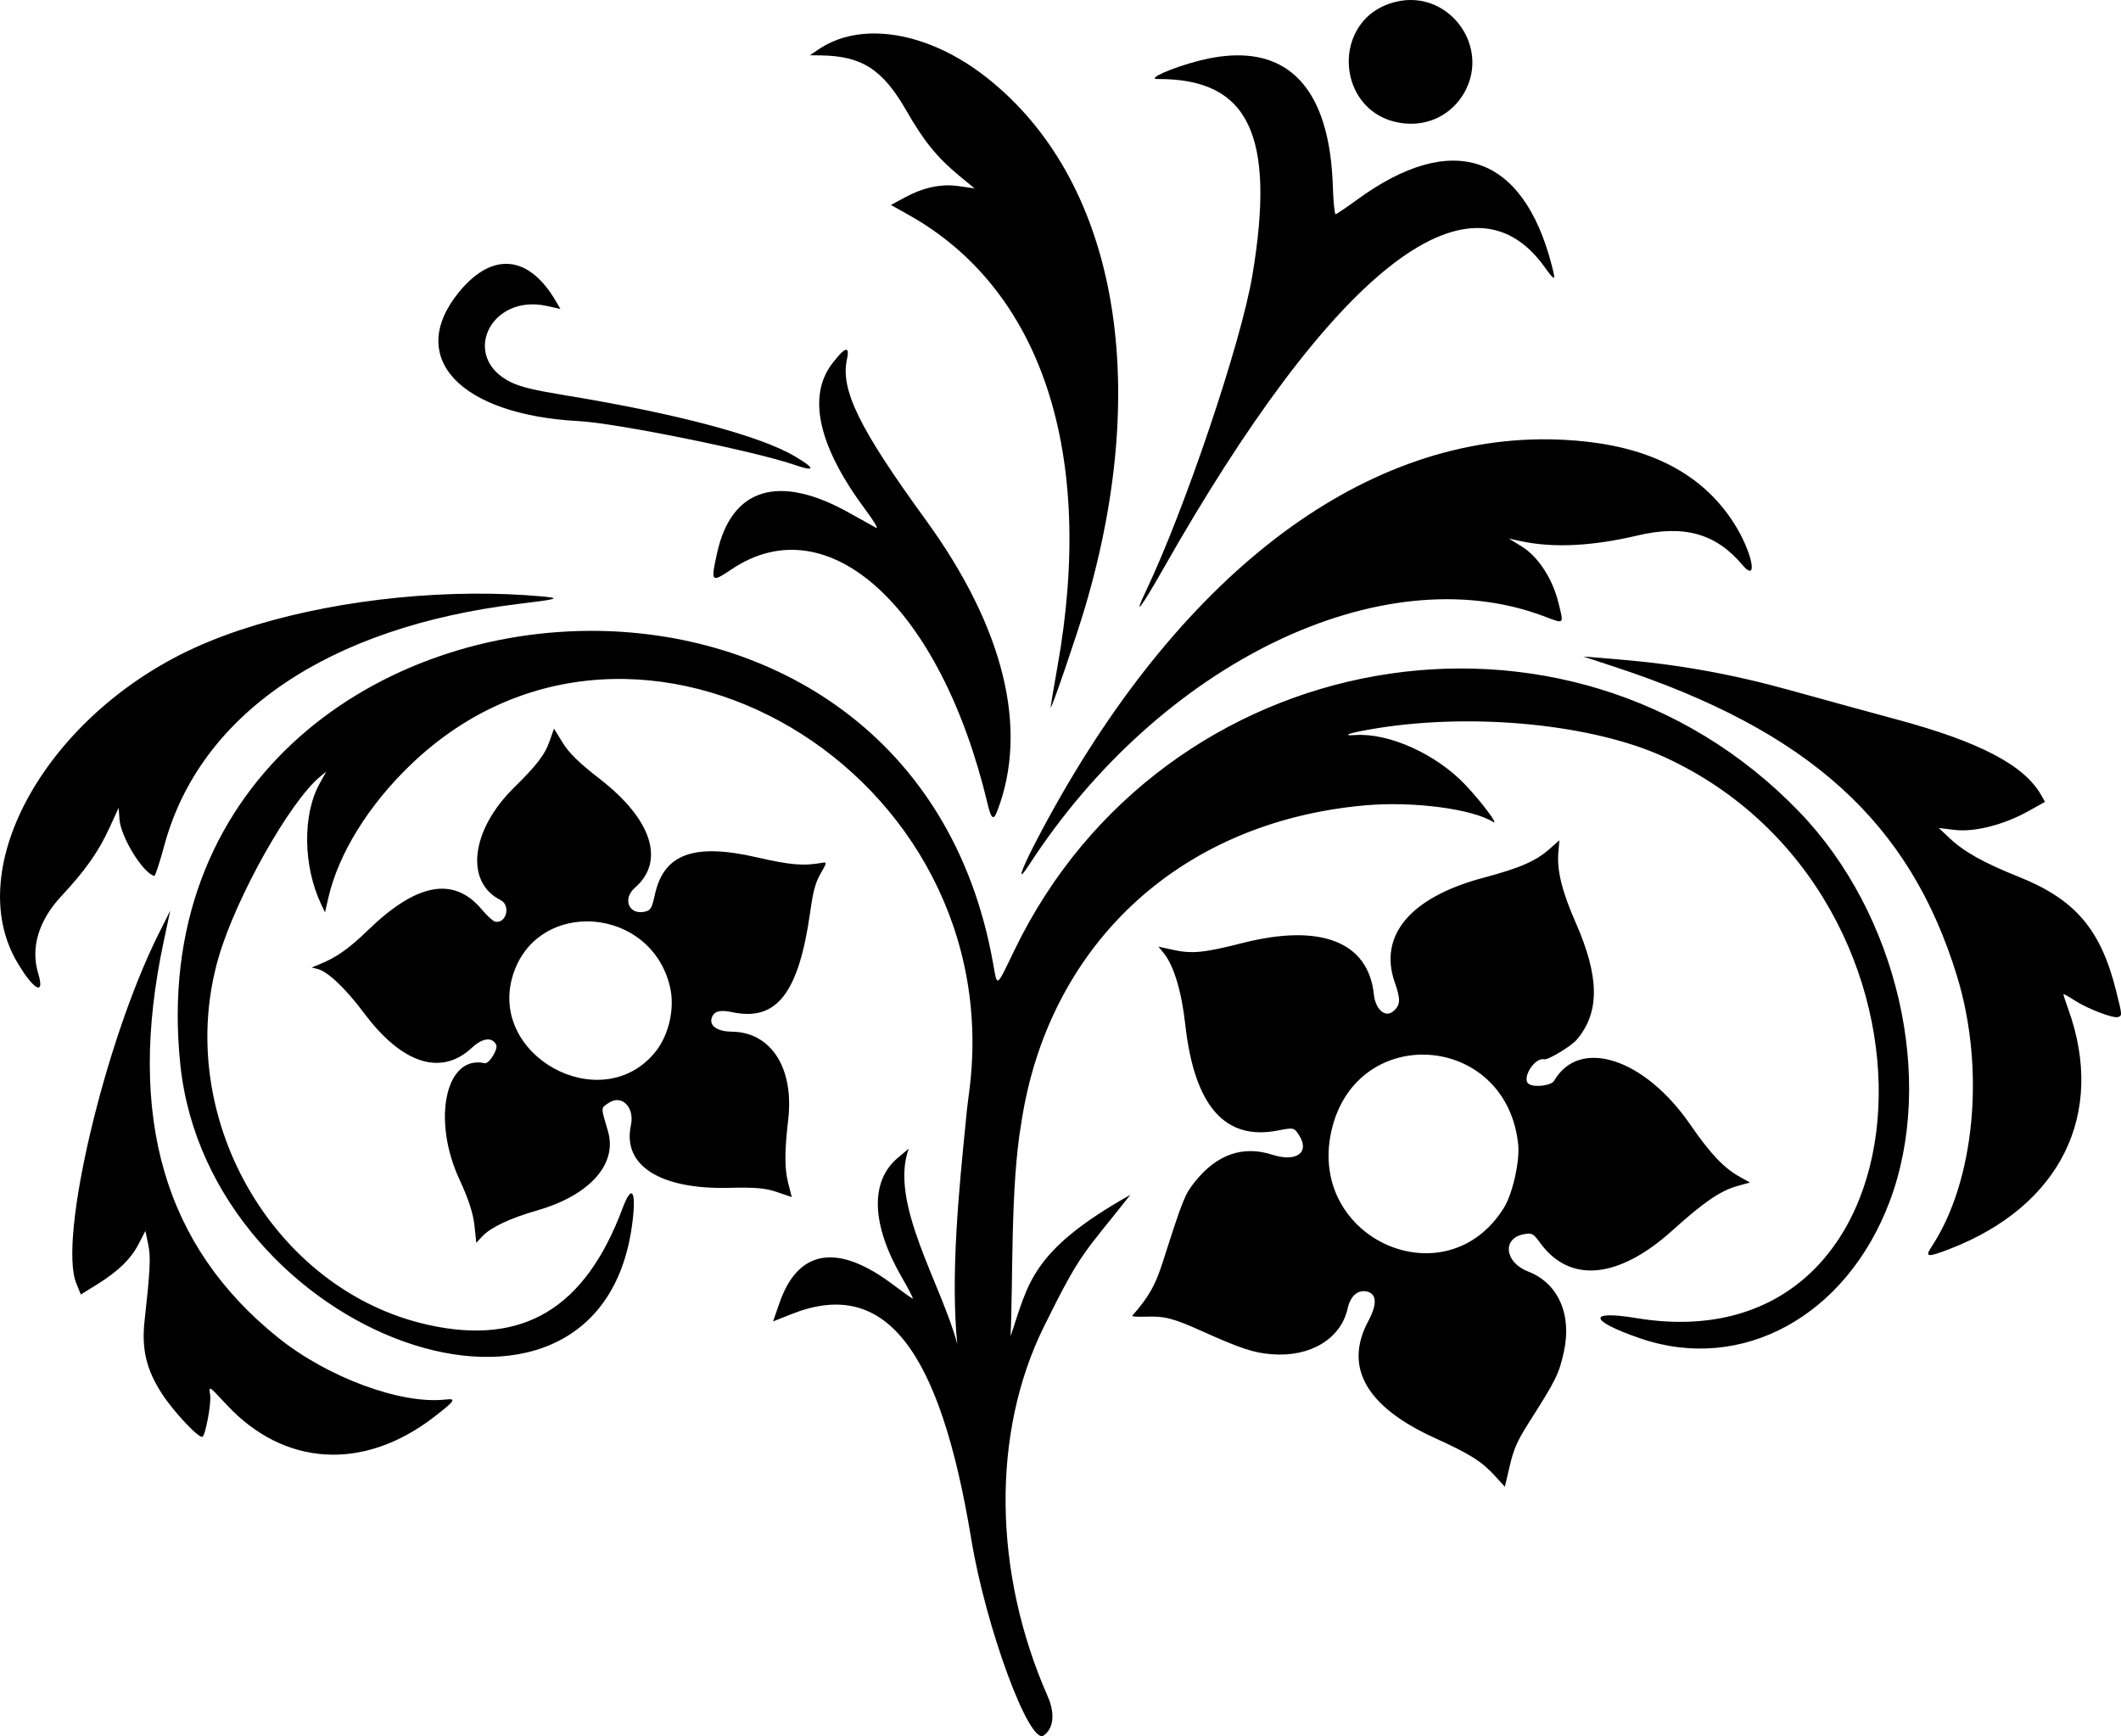 <?xml version="1.0" encoding="UTF-8" standalone="no"?>
<svg id="svg4136" xmlns:rdf="http://www.w3.org/1999/02/22-rdf-syntax-ns#" xmlns="http://www.w3.org/2000/svg" height="655" viewBox="0 0 800.296 655.001" width="800.3" version="1.1" xmlns:cc="http://creativecommons.org/ns#" xmlns:dc="http://purl.org/dc/elements/1.1/">
<path id="path4146" d="m532.58 0.002c-1.752-0.021-3.557 0.16-5.396 0.566-25.9 5.723-23.636 43.335 2.769 45.996 9.292 0.936 17.857-3.442 22.486-11.494 9.089-15.811-2.92-34.863-19.859-35.068zm-202.18 12.632c-7.98-0.091-15.33 1.837-21.379 5.9l-3.441 2.312 4.086 0.053c15.541 0.201 23.419 5.287 32.355 20.889 6.54 11.418 11.578 17.63 19.844 24.455l5.871 4.848-5.75-0.846c-6.754-0.994-13.444 0.394-20.637 4.283l-5.182 2.801 6.789 3.807c50.157 28.131 70.472 89.967 56.02 170.51-1.532 8.539-2.663 15.431-2.512 15.318 0.675-0.505 9.76-27.057 12.965-37.887 25.44-85.95 11.47-161.37-36.97-199.69-13.7-10.841-28.75-16.604-42.05-16.756zm135.82 8.256c-4.255 0.081-8.863 0.753-13.818 2.025-10.156 2.609-19.964 6.936-15.65 6.904 34.357-0.253 44.658 21.031 35.809 73.998-4.248 25.43-25.501 88.418-40.295 119.42-4.853 10.172-1.768 6.212 6.461-8.291 63.835-112.51 115.59-153.65 143.92-114.42 4.185 5.794 4.464 5.751 2.861-0.438-10.86-41.935-37.567-50.929-73.461-24.738-4.05 2.955-7.686 5.417-8.08 5.471-0.394 0.054-0.873-4.717-1.064-10.604-1.068-32.936-13.711-49.769-36.686-49.332zm-275.17 78.65c-5.939-0.029-12.099 3.555-17.98 10.795-19.907 24.506 0.318 46.151 45.359 48.547 14.262 0.759 66.451 11.343 81.371 16.502 7.947 2.748 7.992 1.441 0.109-3.223-13.105-7.753-44.562-16.121-86.363-22.971-12.033-1.972-17.046-3.176-20.77-4.992-19.24-9.384-7.828-33.514 13.602-28.76l5.082 1.127-1.803-3.068c-5.431-9.25-11.877-13.924-18.607-13.957zm128.33 32.428c-0.814-0.128-2.57 1.561-5.279 5.068-9.652 12.495-5.302 31.537 12.711 55.639 3.047 4.078 4.725 6.974 3.728 6.436-0.997-0.539-5.504-3.047-10.014-5.574-26.642-14.927-44.491-9.532-49.955 15.098-2.466 11.116-2.261 11.34 5.557 6.098 36.458-24.447 78.857 14.445 96.51 88.529 1.376 5.773 2.22 6.413 3.635 2.752 11.967-30.976 2.549-69.279-27.037-109.96-25.01-34.387-32.184-49.016-29.664-60.494 0.504-2.296 0.442-3.494-0.191-3.594zm261.62 33.781c-71.364 0.821-139.8 55.077-190.12 151.76-5.979 11.49-7.326 16.101-2.555 8.752 49.485-76.227 133.06-116.66 193.99-93.844 8.164 3.057 7.769 3.398 5.738-4.93-2.232-9.154-7.674-17.501-13.904-21.328l-4.814-2.957 4.518 0.969c12.205 2.618 26.884 1.907 43.98-2.129 17.56-4.145 29.594-0.786 39.572 11.049 6.235 7.395 3.765-4.869-3.166-15.723-11.201-17.541-29.441-27.707-55.047-30.674-6.08-0.705-12.15-1.019-18.197-0.949zm-402.36 58.223c-37.62 0.23-77.207 7.691-105.04 20.352-55.684 25.326-88.243 82.967-67.088 118.77 6.238 10.557 10.529 12.811 7.894 4.144-2.934-9.649 0.167-19.971 8.762-29.17 9.02-9.654 13.996-16.721 18.143-25.764l3.461-7.545 0.295 4.279c0.465 6.744 8.909 20.472 13.174 21.418 0.332 0.074 2.05-5.192 3.82-11.701 13.423-49.364 61.808-82.244 133.82-90.938 14.94-1.804 15.942-2.143 8.322-2.824-8.304-0.742-16.881-1.075-25.562-1.022zm43.652 14.045c-82.622 0.407-165.18 58.837-154.26 163.58 10.767 103.29 157.68 155.45 170.47 60.527 1.714-12.725-0.03-15.825-3.566-6.34-14.136 37.92-37.589 52.009-73.359 44.072-58.84-13.05-96.533-79.31-79.021-138.91 6.657-22.66 26.751-58.4 38.141-67.85l2.436-2.022-2.492 4.477c-6.575 11.809-6.307 31.296 0.629 45.814l1.367 2.863 1.221-5.363c3.801-16.703 15.16-35.069 31.197-50.439 84.982-81.451 227.38 2.807 210.5 124.55-0.495 3.57-0.89 7.124-1.193 10.664-2.474 24.69-5.756 57.302-3.165 83.467-5.772-22.216-25.84-53.282-18.318-73.713l-4.1 3.434c-10.574 8.857-10.023 25.204 1.522 45.133 2.581 4.456 4.42 8.05 4.088 7.984-0.333-0.066-3.661-2.429-7.396-5.25-20.855-15.749-35.796-13.401-42.816 6.731l-2.486 7.129 7.043-2.791c34.934-13.841 55.79 12.335 67.771 85.059 5.456 33.115 21.842 77.591 27.25 73.965 3.801-2.549 4.421-8.301 1.588-14.734-20.679-46.947-21.235-99.426-1.477-139.47 14.127-28.633 14.69-27.058 32.657-49.799-37.81 21.235-38.46 33.682-45.224 53.379 1.006-20.615-0.096-56.581 4.069-80.518 9.831-65.315 57.931-113.43 129.81-119.81 17.913-1.59 40.254 1.31 48.182 6.254 2.429 1.515-4.209-7.377-10.424-13.961-10.895-11.542-28.767-19.649-41.461-18.805-6.203 0.413-1.74-0.996 8.185-2.584 36.943-5.909 81.526-1.426 108.4 10.898 113.86 52.215 104.83 230.78-10.707 211.65-18.636-3.086-17.752 1.045 1.645 7.689 38.266 13.107 77.566-8.398 93.902-51.387 17.594-46.298 3.174-108.75-34.014-147.32-87.242-90.481-240.13-63.552-296.08 52.146-7.082 14.648-6.439 14.272-8.146 4.746-15.417-85.992-83.921-125.49-152.38-125.15zm375.08 9.67 11.934 3.922c73.155 24.04 111.34 58.558 129.14 116.74 10.716 35.029 6.721 77.306-9.643 102.06-2.605 3.942-1.577 4.065 6.826 0.82 41.863-16.164 59.062-50.969 44.752-90.561-1.035-2.864-1.847-5.37-1.803-5.568 0.044-0.198 1.994 0.885 4.332 2.406 4.736 3.082 14.529 6.819 16.273 6.211 1.603-0.559 1.602-0.594-0.775-10.072-5.783-23.059-15.416-34.313-36.641-42.812-13.43-5.378-20.679-9.443-26.299-14.744l-3.924-3.701 6.01 0.729c7.407 0.899 18.464-1.901 27.65-7.006l6.426-3.572-1.463-2.582c-6.367-11.243-23.132-20.042-54.143-28.416-10.631-2.871-28.664-7.815-40.072-10.988-22.627-6.294-42.94-9.935-66.004-11.832zm-388.34 27.203-1.623 4.644c-1.828 5.229-4.712 9-13.527 17.691-16.222 15.992-18.544 35.578-5.021 42.35 3.988 1.997 2.179 9.077-2.078 8.133-0.772-0.171-3.053-2.269-5.068-4.66-10.524-12.486-24.498-9.919-42.848 7.873-7.289 7.067-11.964 10.346-18.51 12.98l-2.785 1.121 2.217 0.545c3.895 0.958 10.568 7.298 17.68 16.795 14.246 19.025 28.98 23.742 40.539 12.977 4.029-3.752 7.643-4.219 9.199-1.188 0.862 1.679-2.675 7.345-4.354 6.973-14.659-3.252-19.981 21.264-9.512 43.814 3.356 7.228 5.189 12.829 5.668 17.316l0.707 6.633 2.281-2.441c3.178-3.399 10.462-6.834 20.748-9.787 19.739-5.667 30.294-17.483 26.66-29.842-2.768-9.414-2.788-8.621 0.27-10.705 4.895-3.336 9.855 1.64 8.385 8.412-3.291 15.16 10.912 24.25 36.93 23.635 10.132-0.24 13.79 0.079 18.221 1.59l5.543 1.891-1.369-5.342c-1.379-5.385-1.376-12.019 0.01-23.742 2.307-19.517-6.428-33.195-21.275-33.316-5.128-0.042-8.288-2.022-7.67-4.807 0.625-2.816 2.974-3.605 7.691-2.582 16.906 3.665 25.242-7.029 29.596-37.969 1.097-7.794 1.941-10.878 3.918-14.32 2.334-4.064 2.388-4.362 0.732-4.066-7.242 1.293-12.023 0.901-24.789-2.031-23.726-5.449-35.078-1.338-38.465 13.93-1.209 5.45-1.595 6.09-3.959 6.592-5.923 1.258-8.384-4.891-3.617-9.037 11.525-10.024 6.454-25.811-13.18-41.025-7.878-6.105-11.611-9.743-14.037-13.676zm379.36 42.125-3.519 3.121c-5.381 4.772-11.084 7.264-25.432 11.111-27.286 7.317-39.382 21.71-33.15 39.449 2.253 6.413 2.16 8.443-0.498 10.779-3.035 2.668-6.8-0.54-7.406-6.311-2.085-19.833-20.037-26.872-49.473-19.4-14.836 3.766-19.16 4.18-26.566 2.545l-5.258-1.16 1.996 2.439c3.789 4.628 6.737 14.359 8.125 26.818 3.447 30.928 14.949 44.079 35.074 40.1 5.812-1.149 6.047-1.096 7.914 1.836 4.132 6.488-1.051 10.238-10.115 7.32-11.123-3.581-20.973-0.135-29.238 10.227-3.819 4.787-4.471 6.416-12.07 30.148-2.875 8.98-5.279 13.221-11.559 20.393-0.253 0.289 1.98 0.438 4.965 0.332 7.294-0.259 10.37 0.531 21.479 5.516 14.578 6.541 19.335 8.115 26.188 8.66 14.519 1.155 26.092-5.809 28.625-17.225 1.05-4.733 3.826-7.204 7.244-6.445 3.791 0.841 3.989 4.768 0.562 11.164-9.306 17.368-0.785 32.346 25.09 44.1 13.294 6.039 17.696 8.814 22.744 14.346l3.707 4.062 1.834-7.857c1.467-6.284 2.863-9.476 6.967-15.938 10.572-16.644 11.581-18.673 13.453-27.084 3.135-14.084-2.155-25.987-13.486-30.346-8.927-3.434-9.907-12.6-1.504-14.08 3.002-0.529 3.423-0.296 6.125 3.394 11.19 15.285 29.538 13.502 49.879-4.85 11.831-10.674 18.111-14.961 24.512-16.729l4.707-1.299-3.842-2.139c-6.041-3.364-11.137-8.739-18.662-19.682-17.273-25.117-41.827-33.046-51.373-16.59-1.065 1.835-7.415 2.663-9.557 1.246-2.916-1.93 2.117-10.115 5.727-9.314 1.547 0.343 10.311-4.964 12.471-7.551 8.626-10.334 8.451-23.648-0.584-44.164-5.063-11.496-7.059-19.546-6.496-26.193zm-524.16 26.55-4.378 8.76c-20.344 40.68-37.869 114.91-31.104 131.74l1.742 4.336 5.912-3.662c8.185-5.069 12.983-9.722 15.938-15.457l2.516-4.885 1.059 5.068c0.999 4.786 0.786 9.288-1.373 28.91-1.171 10.643 0.671 18.368 6.541 27.43 4.459 6.884 14.061 17.072 15.328 16.266 1.144-0.728 3.335-12.612 2.887-15.658-0.553-3.76-0.663-3.823 6.254 3.613 21.646 23.271 51.557 25.07 78.068 4.695 8.039-6.178 8.727-7.184 4.592-6.703-16.758 1.948-44.491-8.269-63.205-23.285-43.092-34.57-57.28-83.49-43.296-149.28zm157.14 4.061c13.601-0.048 27.577 8.405 31.418 24.625 1.976 8.345-0.472 18.703-5.943 25.154-20.402 24.056-62.575 0.91-53.379-29.295 4.196-13.782 15.904-20.442 27.904-20.484zm314.9 50.27c16.943-0.268 34.133 11.3 36.562 33.709 0.69 6.365-2.067 18.736-5.359 24.045-21.726 35.037-74.106 11.954-65.164-28.717 4.254-19.349 19.011-28.8 33.961-29.037z"/>
<rect id="rect4152" height="233.41" width="321.69" y="423.65" x="-1804.4" fill="#a40"/>
</svg>
